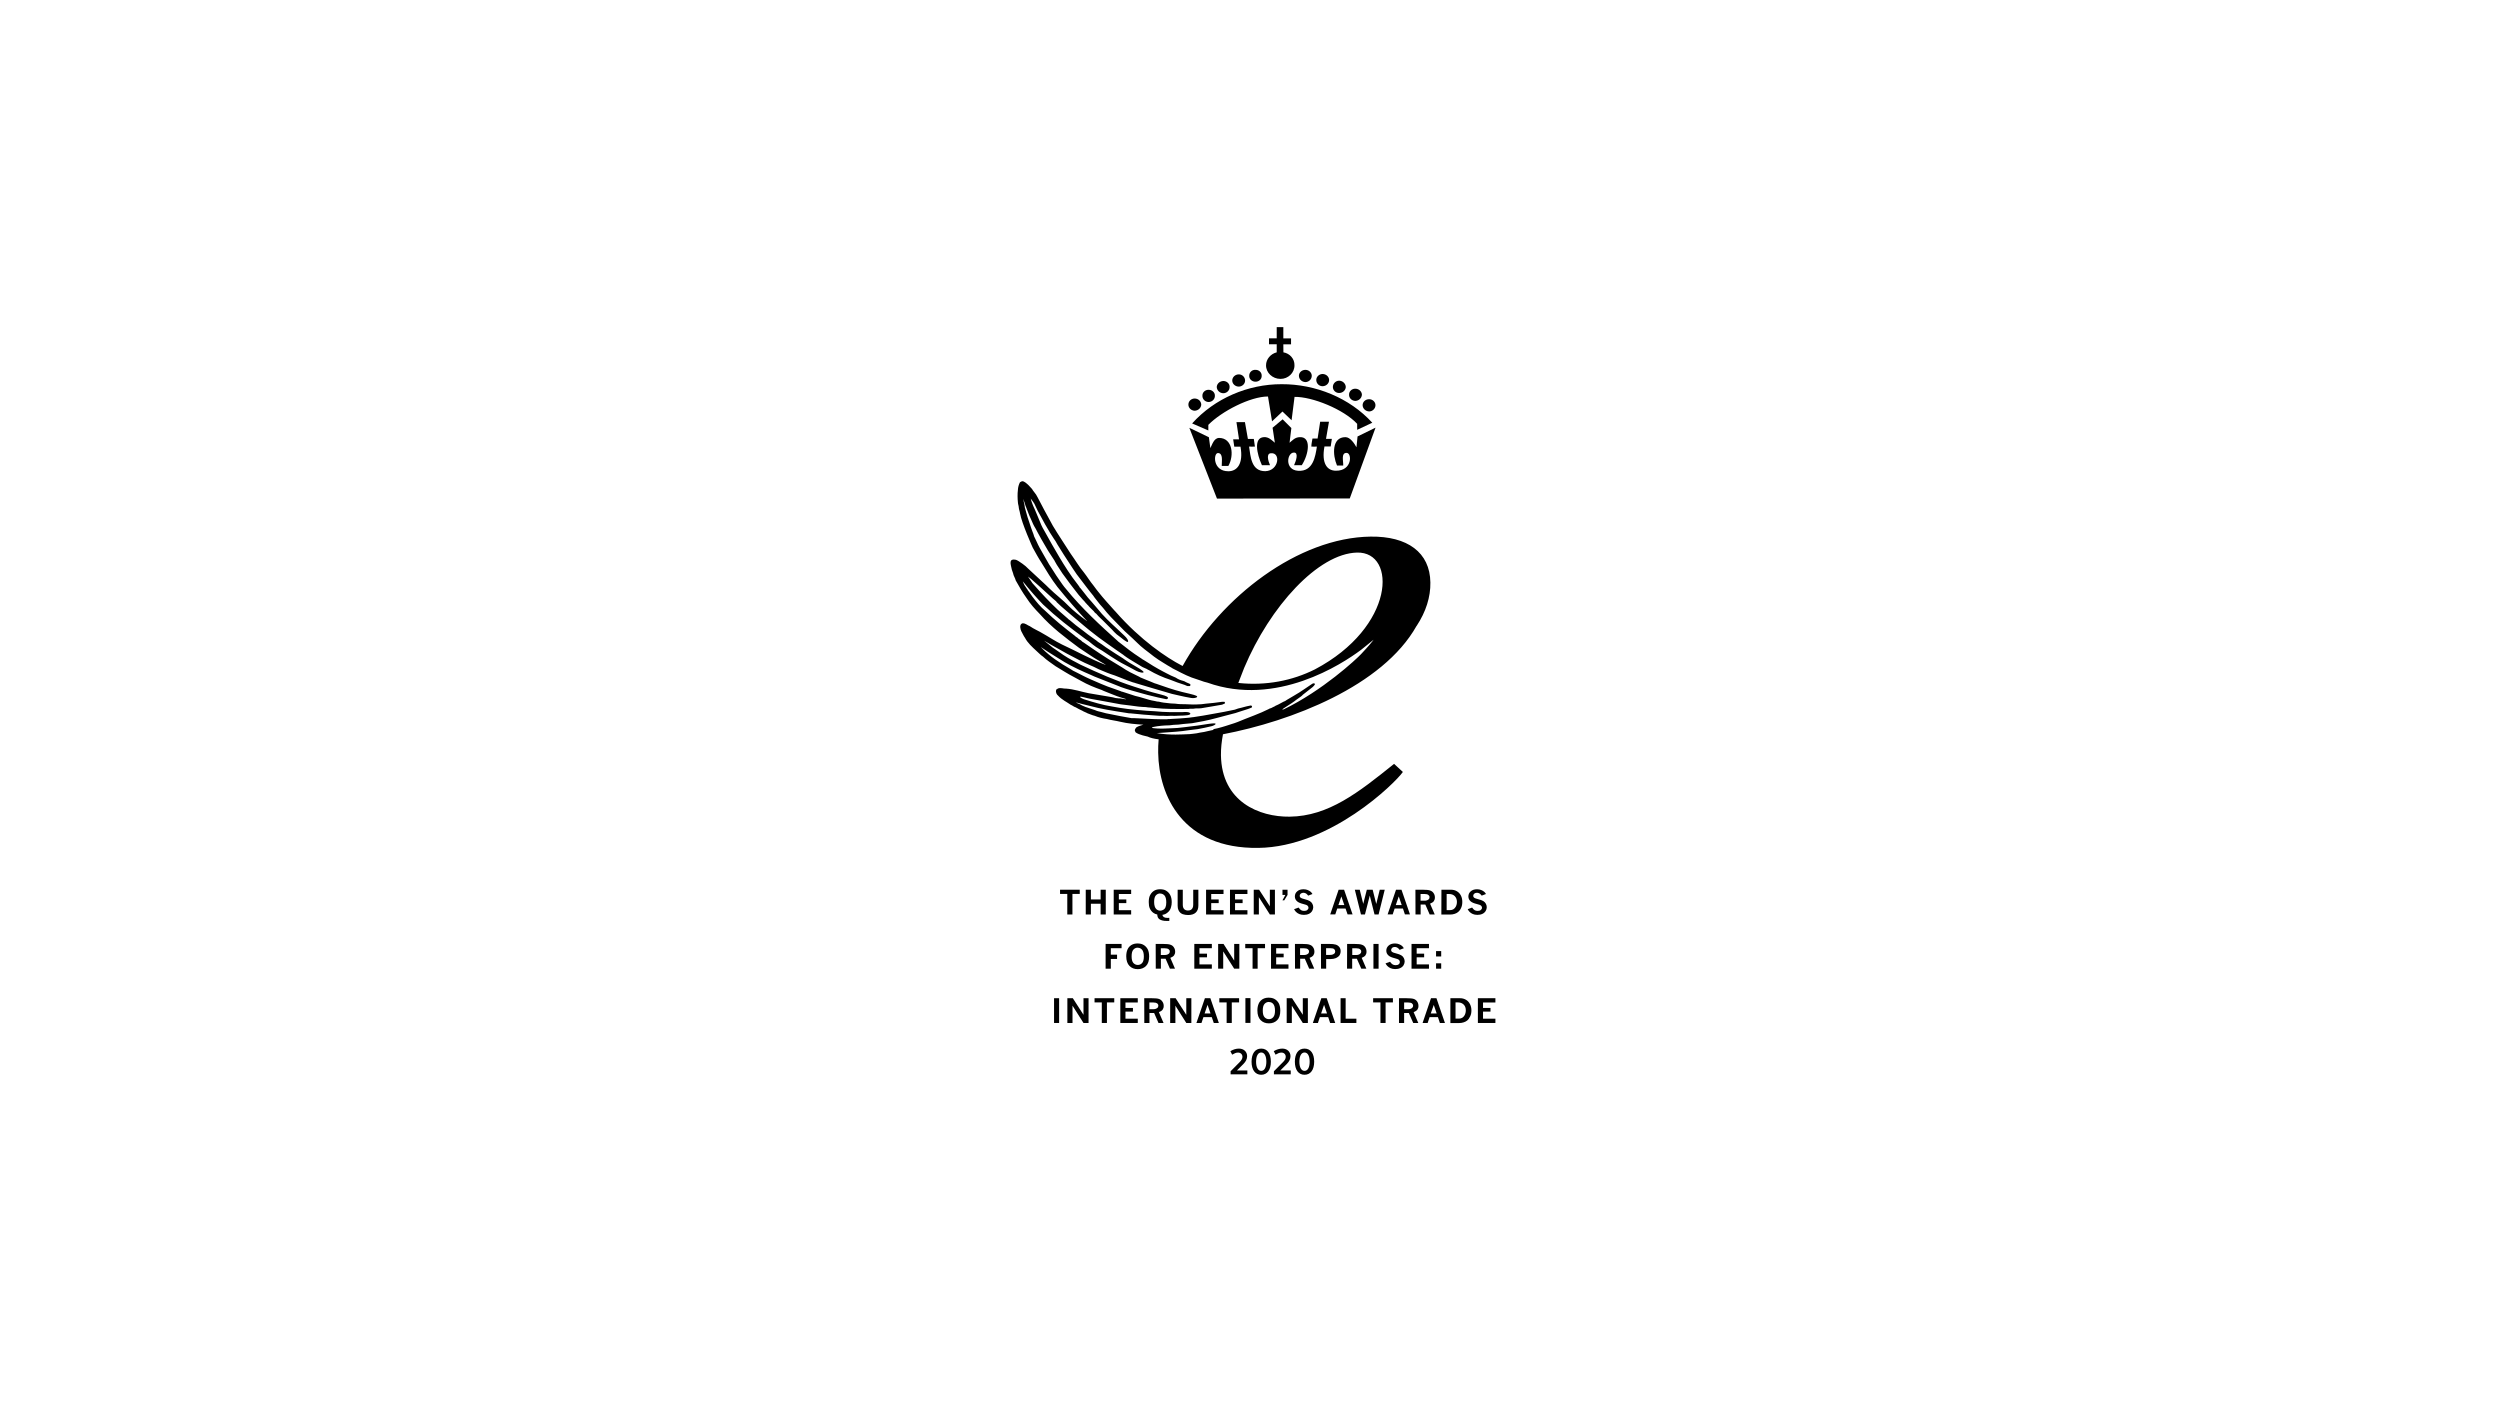 <svg width="321" height="180" viewBox="0 0 321 180" fill="none" xmlns="http://www.w3.org/2000/svg">
<path d="M153.39 51.17C153.86 51.17 154.22 51.51 154.24 51.94C154.23 52.37 153.86 52.72 153.39 52.74C152.95 52.72 152.58 52.37 152.59 51.94C152.59 51.51 152.96 51.17 153.39 51.17Z" fill="black"/>
<path d="M155.19 50.05C155.64 50.05 156.01 50.4 155.99 50.81C156.01 51.25 155.64 51.61 155.19 51.62C154.74 51.61 154.37 51.25 154.39 50.81C154.37 50.39 154.74 50.04 155.19 50.05Z" fill="black"/>
<path d="M157.08 48.92C157.53 48.92 157.9 49.27 157.88 49.69C157.89 50.13 157.52 50.49 157.08 50.49C156.62 50.49 156.25 50.13 156.23 49.69C156.25 49.27 156.62 48.93 157.08 48.92Z" fill="black"/>
<path d="M159.07 48.07C159.51 48.07 159.87 48.43 159.87 48.87C159.87 49.29 159.5 49.63 159.07 49.64C158.6 49.64 158.23 49.29 158.22 48.87C158.22 48.42 158.6 48.07 159.07 48.07Z" fill="black"/>
<path d="M161.2 47.49C161.65 47.47 162.02 47.82 162 48.25C162.02 48.68 161.65 49.02 161.2 49.01C160.75 49.01 160.38 48.67 160.4 48.25C160.39 47.82 160.75 47.46 161.2 47.49Z" fill="black"/>
<path d="M164.79 45.24C165.62 45.38 166.23 46.08 166.21 46.9C166.23 47.86 165.4 48.66 164.41 48.65C163.39 48.65 162.55 47.86 162.56 46.9C162.56 46.11 163.16 45.43 163.93 45.24V44.2H162.94V43.44H163.93V42H164.78V43.45H165.77V44.21H164.78" fill="black"/>
<path d="M175.81 51.26C176.24 51.26 176.61 51.61 176.61 52.02C176.61 52.46 176.24 52.82 175.81 52.83C175.33 52.81 174.97 52.46 174.96 52.02C174.96 51.6 175.33 51.25 175.81 51.26Z" fill="black"/>
<path d="M174.02 49.91C174.48 49.91 174.85 50.26 174.87 50.67C174.85 51.11 174.48 51.46 174.02 51.48C173.57 51.46 173.2 51.11 173.22 50.67C173.21 50.25 173.58 49.9 174.02 49.91Z" fill="black"/>
<path d="M171.94 48.88C172.41 48.89 172.78 49.25 172.8 49.69C172.78 50.11 172.41 50.46 171.94 50.46C171.5 50.46 171.14 50.11 171.14 49.69C171.14 49.25 171.5 48.89 171.94 48.88Z" fill="black"/>
<path d="M169.81 48.02C170.28 48.02 170.65 48.37 170.66 48.789C170.66 49.23 170.28 49.59 169.81 49.59C169.37 49.59 169.01 49.23 169.01 48.789C169.01 48.37 169.38 48.029 169.81 48.02Z" fill="black"/>
<path d="M167.63 47.49C168.06 47.49 168.43 47.84 168.43 48.25C168.43 48.7 168.06 49.05 167.63 49.06C167.15 49.05 166.79 48.7 166.78 48.25C166.78 47.83 167.16 47.48 167.63 47.49Z" fill="black"/>
<path d="M164.56 49.33C168.89 49.31 173.29 51.08 176.2 54.28L174.26 55.19V54.42C172.52 52.55 168.48 50.92 166.22 50.96L165.84 53.96L164.67 52.84L163.33 54.1L162.81 50.91C160.53 50.91 156.85 52.82 155.15 54.55V55.27L153.07 54.37C155.95 51.16 160.24 49.32 164.56 49.33Z" fill="black"/>
<path d="M173.31 64L176.62 54.91L174.31 56.04L174.17 57.43C173.92 56.97 173.37 56.12 172.75 56.13C170.99 56.13 171.09 58.41 171.67 59.77H172.47C172.49 59.13 172.18 58.16 172.89 58.15C173.62 58.13 173.65 60.47 171.53 60.44C170.4 60.44 169.66 59.51 170.06 57.33H170.86L171.01 56.35H170.26L170.64 54.15H169.51L169.18 56.31H168.52C168.46 56.68 168.38 57 168.38 57.34C168.64 57.36 168.82 57.35 169.09 57.34C168.89 58.62 168.61 60.57 166.68 60.45C164.89 60.34 165.25 58.07 166.16 58.11C166.74 58.11 166.44 59.12 166.16 59.73H167.15C168.07 58.29 168.39 56.07 166.91 56.13C166.27 56.13 165.93 56.57 165.58 56.85L165.81 54.96L164.69 53.84L163.4 54.92L163.69 56.85C163.33 56.55 162.89 56.07 162.27 56.13C160.95 56.21 161.36 58.25 162.03 59.73H163.07C162.8 59.12 162.59 58.23 163.17 58.2C164.47 58.04 164.25 60.45 162.46 60.5C160.64 60.51 160.58 58.6 160.38 57.34C160.63 57.35 160.85 57.36 161.13 57.34C161.09 57 161.05 56.73 160.99 56.36H160.23L159.85 54.2H158.76L159.09 56.41H158.34L158.48 57.35H159.28C159.68 59.59 158.82 60.51 157.72 60.51C155.68 60.51 155.79 58.15 156.39 58.17C157.07 58.19 156.87 59.2 156.87 59.83H157.72C158.5 58.46 158.25 56.24 156.54 56.23C155.88 56.23 155.65 57.07 155.41 57.54L155.22 56.14L152.71 54.93L156.26 64.02" fill="black"/>
<path d="M181.9 80.36C183.09 78.55 183.69 76.66 183.66 74.79C183.61 70.92 180.71 68.84 175.99 68.9C166.72 69.02 156.78 76.61 151.85 85.51C151.8 85.49 151.76 85.46 151.71 85.44C149.85 84.48 146.45 82.21 143.24 78.54C143.2 78.52 143.19 78.46 143.15 78.45C142.45 77.66 141.68 76.84 141.02 75.99C141.02 75.99 140.6 75.47 140.41 75.19C139.96 74.65 139.61 74.06 139.18 73.51C138.54 72.75 138.05 71.89 137.47 71.09C136.71 69.89 135.9 68.7 135.18 67.5C135.09 67.33 134.92 67.02 134.92 67.02C134.32 65.97 133.78 64.89 133.22 63.84C133.11 63.69 133.08 63.54 132.96 63.41C132.83 63.2 132.64 63.03 132.53 62.81C132.19 62.44 131.84 61.98 131.35 61.79C131.2 61.78 131.07 61.85 130.96 61.93C130.81 62.22 130.71 62.58 130.7 62.89C130.63 63.45 130.65 64 130.7 64.52C130.71 64.74 130.8 64.94 130.81 65.16C130.83 65.42 130.94 65.65 130.97 65.91C131.21 67.25 132.6 70.31 132.6 70.31C132.97 70.97 133.31 71.62 133.74 72.27C134.38 73.32 135 74.36 135.77 75.36C136.97 76.85 138.28 78.36 139.58 79.75C139.52 79.73 139.46 79.69 139.41 79.63C138.79 79.19 137.63 78.25 137.31 77.9C136.48 77.03 135.5 76.31 134.65 75.47C134.61 75.39 132.68 73.65 131.95 72.95C131.8 72.74 130.81 72 130.45 71.88C130.25 71.85 129.97 71.78 129.82 71.99C129.82 71.99 129.77 72.07 129.77 72.12C129.74 72.3 129.77 72.5 129.81 72.66C129.86 72.99 129.96 73.3 130.08 73.61C130.13 73.94 130.35 74.21 130.42 74.53C130.85 75.3 131.28 76.05 131.81 76.79C132.29 77.54 132.88 78.2 133.51 78.84C135.03 80.56 136.8 81.88 138.56 83.19C139.44 83.76 140.3 84.39 141.22 84.91C141.38 85.01 141.52 85.09 141.68 85.18C141.76 85.26 141.89 85.28 141.96 85.36H141.92C139.99 84.61 138.21 83.61 136.35 82.75C135.45 82.31 134.61 81.73 133.74 81.25C133.67 81.18 132.63 80.7 132.24 80.41C131.91 80.29 131.64 79.98 131.26 80.04C130.83 80.2 131.04 80.85 131.13 81.04C131.18 81.1 131.44 81.69 131.61 81.9C131.95 82.55 132.54 83.08 133.08 83.58C133.38 83.83 133.6 84.11 133.91 84.3C134.41 84.78 134.98 85.14 135.53 85.54C136.33 86.02 137.11 86.53 137.93 86.95C138.24 87.11 138.53 87.29 138.83 87.44C139.65 87.91 140.54 88.27 141.45 88.59C141.55 88.67 142.84 89.15 143.37 89.37C143.44 89.4 144.22 89.66 144.55 89.75L144.59 89.79C144.27 89.77 143.95 89.66 143.62 89.67C143.47 89.63 143.33 89.66 143.17 89.61C142.82 89.5 142.45 89.48 142.1 89.4C141.31 89.28 140.57 89.13 139.79 89.01C138.83 88.82 137.91 88.49 136.91 88.42C136.55 88.45 136.15 88.25 135.8 88.42C135.76 88.5 135.65 88.49 135.61 88.57C135.53 88.86 135.64 89.15 135.87 89.33C136.33 89.84 136.95 90.12 137.49 90.5C137.71 90.58 137.88 90.76 138.12 90.82C138.39 90.98 138.68 91.13 138.97 91.26C139.18 91.4 139.43 91.46 139.64 91.59C139.96 91.69 140.23 91.84 140.56 91.91C141.04 92.11 141.57 92.24 142.12 92.32C142.69 92.48 143.27 92.53 143.82 92.67C144.85 92.91 145.79 92.99 146.81 93.05C146.5 93.16 146.17 93.21 145.89 93.41C145.82 93.48 145.8 93.57 145.74 93.65C145.66 93.8 145.77 93.91 145.81 94.03C146.24 94.37 147.32 94.56 147.37 94.58C147.69 94.74 148.17 94.86 148.77 94.93C148.72 95.5 148.7 96.07 148.71 96.64C148.79 102.18 151.86 109.01 161.57 108.87C170.83 108.75 179.14 100.54 180.13 99.12L179 98.08C174.43 101.75 170.59 104.8 165.59 104.86C161.7 104.91 156.86 102.96 156.77 96.97C156.76 96.08 156.86 95.18 157.03 94.28C165.73 92.62 177.53 88.13 181.89 80.36M159.75 85.76C163.06 77.88 169.25 71.07 174.25 70.95C179.38 70.83 179.14 80.51 168.83 85.95C165.94 87.4 162.56 88.07 159 87.69L159.75 85.76ZM155.84 93.71C155.84 93.71 155.16 93.86 155.15 93.86C154.81 93.96 154.45 94.01 154.07 94.07C153.8 94.14 153.51 94.18 153.23 94.21L152.77 94.26L151.83 94.3L150.95 94.32C150.21 94.32 149.36 94.28 148.53 94.13C148.95 94.1 149.53 94.06 149.53 94.06C150.51 93.99 151.57 93.93 152.56 93.77L153.79 93.62C154.46 93.51 154.86 93.4 155.54 93.25C155.74 93.21 156.12 93.04 156.08 92.93C156.04 92.82 155.26 92.93 155.15 92.95C154.95 92.98 153.71 93.17 153.71 93.17C152.6 93.32 151.58 93.43 151.19 93.47C150.81 93.51 150.3 93.5 149.68 93.54C149.18 93.58 147.91 93.54 147.9 93.43C147.9 93.31 149.14 93.17 149.61 93.15C149.98 93.15 150.34 93.13 150.68 93.07C151.11 93.07 151.53 93.02 151.94 92.96L153.07 92.86C153.95 92.71 155.1 92.5 156.22 92.19L157.58 91.83L158.65 91.55L159.04 91.42L160.23 91.04L160.42 90.97L160.69 90.86H160.71L160.74 90.82V90.8C160.78 90.75 160.77 90.69 160.72 90.63L160.62 90.58C160.62 90.58 160.18 90.67 160.17 90.67C160.17 90.67 159.93 90.73 159.92 90.73L159.4 90.87C159.12 90.93 158.83 91 158.55 91.12C157.65 91.31 156.73 91.5 155.8 91.65C154.94 91.82 154.04 91.96 153.17 92.09H153.13L152.68 92.15L152.47 92.17C151.83 92.23 151.14 92.28 150.43 92.31C150.43 92.31 150.11 92.33 150.12 92.33C149.98 92.33 149.91 92.33 149.87 92.35H149.4C149.4 92.35 148.96 92.35 148.95 92.35L148.12 92.33L146.7 92.26C145.64 92.21 145.36 92.19 145.29 92.21C145.29 92.21 144.08 91.99 143.84 91.95L142.39 91.66C142.14 91.6 142.03 91.58 141.98 91.58H141.99L141.39 91.42C141.12 91.36 140.85 91.3 140.6 91.18L140.17 91.04C139.62 90.87 139.1 90.7 138.59 90.4C138.43 90.35 138.28 90.27 138.13 90.18C138.46 90.26 139.01 90.4 139.01 90.41C139.583 90.55 139.867 90.62 139.86 90.62C141.36 91.03 142.86 91.26 144.46 91.51L144.96 91.59C145.01 91.59 145.07 91.6 145.1 91.59C146.3 91.73 147.41 91.8 148.59 91.89L148.9 91.91H149.38C149.7 91.93 149.98 91.94 150.27 91.91C150.66 91.93 151.07 91.91 151.46 91.89C151.46 91.89 152.12 91.89 152.53 91.82C152.8 91.77 152.89 91.67 152.82 91.58C152.67 91.34 151.8 91.44 151.8 91.44H150.27C149.59 91.44 148.92 91.38 148.23 91.32L147.2 91.26C145.24 91.1 144.31 91 142.7 90.7C141.61 90.53 140.36 90.16 139.17 89.78C139.17 89.78 138.62 89.57 138.69 89.47C138.75 89.38 139.56 89.66 140.03 89.73C140.13 89.74 140.87 89.88 141.64 90.02C143.91 90.44 143.92 90.44 143.92 90.44L145.15 90.59C145.81 90.69 146.5 90.78 147.13 90.79C147.31 90.83 147.5 90.84 147.7 90.85L148.2 90.9C149.61 91.05 151.01 91.04 152.32 91.03H152.59L152.8 91H153.21C153.42 90.98 153.51 90.97 153.55 90.96H153.91L154.22 90.94L155.47 90.73C156.89 90.49 156.9 90.49 156.92 90.48L157.26 90.33L157.29 90.27L157.26 90.15L157.21 90.11H156.92C156.2 90.22 155.46 90.3 154.84 90.35C154.46 90.42 154.05 90.44 153.66 90.45H153.29L153.21 90.46L152.19 90.42C151.76 90.42 151.36 90.42 150.91 90.35C150.49 90.35 150.11 90.3 149.71 90.25C149.56 90.24 149.48 90.22 149.43 90.22L149.13 90.17L148.77 90.09H148.75H148.72C148.62 90.09 148.52 90.07 148.41 90.04C148.41 90.04 148.22 90 148.23 90C147.76 89.93 147.32 89.79 146.89 89.66C146.52 89.55 146.13 89.43 145.75 89.35C144.36 88.9 144.03 88.78 143.93 88.78L143.96 88.77L143.1 88.46C142.52 88.26 141.93 88.06 141.38 87.81L140.11 87.26L139.56 87.01L139.17 86.82C139.17 86.82 138.28 86.36 138.27 86.36L138.05 86.25C137.86 86.16 137.69 86.08 137.52 85.95C136.03 85.09 134.83 84.3 133.79 83.24C133.79 83.24 133.7 83.15 133.64 83.08C134.26 83.51 134.88 83.9 135.42 84.23L136.68 85.01C137.77 85.65 138.95 86.18 140.11 86.68L140.53 86.87L142.2 87.53L143.74 88.14C143.74 88.14 143.89 88.2 143.88 88.2L143.96 88.23C144.81 88.54 145.69 88.77 146.55 89.01L147.39 89.24L148.71 89.56L149.76 89.78C149.76 89.78 150.03 89.74 149.96 89.56C149.88 89.37 149.11 89.19 149.11 89.19C147.43 88.78 146.37 88.4 145.6 88.16C143.28 87.41 141.01 86.42 138.73 85.34L138.11 85.01L137.71 84.8C136.92 84.39 136.18 83.86 135.46 83.35C135.22 83.18 135.15 83.14 135.12 83.12H135.13L134.32 82.47C134.32 82.47 134.19 82.36 134.06 82.26C134.33 82.42 135.07 82.85 135.07 82.85C136.5 83.67 137.6 84.27 138.66 84.8C139.05 85.01 139.48 85.2 139.89 85.38C140.27 85.54 140.65 85.71 141.03 85.91L141.19 85.98C141.82 86.25 142.46 86.52 143.14 86.73C144.22 87.16 145.57 87.69 145.79 87.7H145.76L147.73 88.29C149.55 88.823 150.46 89.09 150.46 89.09L151.42 89.31C151.92 89.44 152.43 89.52 152.95 89.62C153.22 89.67 153.72 89.62 153.72 89.44C153.72 89.3 152.87 89.11 152.71 89.07C151.48 88.8 150.4 88.48 149.14 88.03C149.14 88.03 148.72 87.89 148.73 87.89C148.58 87.84 148.42 87.77 148.27 87.74L147.57 87.45L147.29 87.34L146.42 86.98C146.37 86.95 146.29 86.9 146.29 86.9L146.19 86.85C145.47 86.51 144.73 86.15 144.07 85.69C142.88 84.99 141.67 84.23 140.47 83.41L139.77 82.93C139.23 82.55 139.03 82.42 138.95 82.38H138.96C138.86 82.26 138.75 82.19 138.64 82.12C138.54 82.06 138.45 82 138.37 81.91L138.34 81.88C138.24 81.83 138.15 81.76 138.05 81.68L137.99 81.62C136.74 80.66 135.42 79.61 134.24 78.46C133.6 77.94 133.06 77.26 132.56 76.61C132.14 76.01 132.01 75.83 131.95 75.77C131.96 75.77 131.98 75.77 131.98 75.77C131.98 75.77 131.88 75.63 131.88 75.64C131.65 75.28 131.57 75.16 131.52 75.1H131.53L131.45 74.95C131.45 74.95 131.35 74.72 131.32 74.64C132.29 75.84 133.13 76.8 133.93 77.62C135.7 79.29 137.32 80.54 139.39 82.06L139.81 82.35C139.81 82.35 140.35 82.8 140.35 82.79C140.92 83.25 141.31 83.38 141.93 83.82C142.31 84.09 142.81 84.39 143.21 84.65C143.74 85 144.31 85.3 144.86 85.58L145.88 86.13C146.23 86.33 146.91 86.47 146.83 86.27C146.76 86.11 145.97 85.63 145.58 85.42C144.66 84.91 144.35 84.62 144.27 84.6C144.28 84.6 144.3 84.6 144.3 84.6C143.61 84.17 142.8 83.66 141.99 83.11L141.91 83.05C141.61 82.83 141.29 82.6 140.99 82.42C140.99 82.42 140.74 82.23 140.74 82.22L140.64 82.15C140.64 82.15 140.21 81.85 140.21 81.84C139.84 81.58 139.46 81.3 139.09 81L138.48 80.54C138.28 80.38 138.19 80.31 138.14 80.28C137.43 79.68 137.22 79.51 137.14 79.47H137.16L136.08 78.53L135.81 78.29C134.81 77.34 133.8 76.29 132.55 74.86L132.5 74.78C132.5 74.78 132.19 74.32 131.99 74.03C132.16 74.17 132.36 74.31 132.36 74.31L133.4 75.23C135.22 76.89 135.58 77.21 135.67 77.26H135.62C136.03 77.67 136.48 78.06 136.92 78.43L137.55 78.97L139.33 80.47L139.89 80.93C140.7 81.58 141.5 82.18 142.28 82.72L143.39 83.5C144.12 84.01 144.25 84.1 144.29 84.12H144.27C144.77 84.5 145.32 84.82 145.85 85.14L146.63 85.61C146.63 85.61 146.74 85.66 146.74 85.67C147.1 85.84 147.23 85.9 147.3 85.92C147.29 85.92 147.28 85.92 147.28 85.92C147.41 86 147.47 86.03 147.5 86.03H147.49C148.42 86.57 149.33 86.98 150.26 87.28C150.85 87.52 151.48 87.75 152.16 87.96L152.24 88C152.35 88.05 152.48 88.12 152.64 88.09H152.78L152.86 87.97V87.95C152.86 87.95 152.84 87.89 152.83 87.86C152.76 87.78 152.55 87.71 152.52 87.7C152.43 87.67 152.35 87.63 152.26 87.58C152.16 87.52 152.04 87.44 151.9 87.42C151.55 87.33 151.26 87.21 150.97 87.01C150.54 86.85 150.12 86.63 149.72 86.42L149.53 86.32L149.41 86.26C148.96 86.01 148.8 85.92 148.73 85.89C148.73 85.89 148.05 85.5 148.06 85.5L147.49 85.14C146.88 84.76 146.71 84.65 146.65 84.63C146.66 84.63 146.67 84.63 146.67 84.63L146.4 84.45C145.92 84.13 145.43 83.81 144.98 83.46L144.25 82.89C143.7 82.46 143.59 82.38 143.55 82.35H143.56C141.27 80.3 138.88 78.09 136.89 75.64C136.55 75.26 136.25 74.81 135.95 74.37L135.62 73.89L135.18 73.2C134.87 72.74 134.56 72.26 134.3 71.76L133.94 71.13C133.64 70.62 133.34 70.09 133.1 69.54L132.94 69.2C132.85 69.01 132.8 68.92 132.78 68.87C132.73 68.66 132.65 68.45 132.57 68.26L132.39 67.76C132.04 66.78 131.79 65.95 131.59 65.17C131.59 65 131.52 64.72 131.47 64.5L131.42 64.25C131.42 64.25 131.4 64.09 131.4 64.08V64.06C131.43 64.2 131.47 64.34 131.53 64.47C131.53 64.47 131.67 64.91 131.67 64.92L132.15 66.16L132.42 66.76C132.57 67.12 132.73 67.49 132.95 67.83L133.23 68.36L133.71 69.23L134.05 69.82C134.05 69.82 134.52 70.64 134.53 70.64L134.66 70.85C135.25 71.76 135.38 71.97 135.43 72.03L135.41 72.02C135.59 72.37 135.8 72.69 136.01 73L136.41 73.62C137.06 74.53 137.7 75.37 138.48 76.36L138.6 76.5L138.76 76.68C138.76 76.68 139 76.95 139 76.96C139 76.96 139.32 77.3 139.31 77.29C139.36 77.38 139.43 77.45 139.5 77.51C139.5 77.51 139.64 77.67 139.65 77.68L139.68 77.7L139.73 77.75C139.73 77.75 139.8 77.83 139.8 77.84L139.98 78.03C140.25 78.3 140.37 78.42 140.43 78.47C140.5 78.6 140.61 78.69 140.72 78.78C140.72 78.78 140.73 78.78 140.74 78.78C140.92 79.02 141.14 79.21 141.34 79.41L141.6 79.66L142.37 80.43C143.07 81.08 143.02 81.23 143.87 81.82C143.87 81.82 144.72 82.55 144.83 82.41C144.93 82.29 144.72 81.93 144.33 81.58L143.45 80.75C142.56 79.93 141.65 79.09 140.89 78.12L140.18 77.29C139.82 76.92 139.52 76.53 139.23 76.15C138.79 75.58 138.64 75.41 138.58 75.36H138.61C138.61 75.36 138.37 75.04 138.37 75.03C137.47 73.9 136.68 72.64 136.03 71.55C135.38 70.46 134.78 69.4 134.08 68.13C133.94 67.92 133.83 67.67 133.71 67.43L133.68 67.36C133.64 67.27 132.76 65.11 132.69 65.02L132.61 64.83C132.48 64.52 132.4 64.25 132.34 64.01C132.53 64.26 132.7 64.48 132.81 64.67L133.06 65.2C133.06 65.2 133.25 65.62 133.26 65.62L133.7 66.42C134.02 67.01 134.34 67.62 134.7 68.19L134.82 68.4C134.84 68.44 134.86 68.47 134.88 68.49L135.29 69.13C135.46 69.37 135.63 69.62 135.76 69.89L136.59 71.22L137.73 72.97L138.25 73.74L139.54 75.43L139.99 76.01L140.2 76.27C140.32 76.42 140.43 76.54 140.53 76.71L140.85 77.12C141.1 77.44 141.35 77.76 141.62 78.04C142.26 78.87 143.02 79.64 143.77 80.39C143.77 80.39 144.43 81.05 144.43 81.06C144.94 81.51 146.01 82.51 146.06 82.58C146.32 82.85 146.61 83.08 146.89 83.31L146.95 83.36L147.64 83.89C147.99 84.17 148.36 84.46 148.75 84.71L149.37 85.1L149.89 85.42C150.3 85.67 150.44 85.74 150.49 85.77H150.47L150.6 85.84C150.6 85.84 150.71 85.89 150.71 85.9L151.03 86.06C151.87 86.5 152.74 86.95 153.71 87.23L154.15 87.38C154.44 87.49 154.74 87.59 155.03 87.65C163.89 90.81 172.34 85.25 174.72 83.47C174.72 83.47 174.75 83.46 174.75 83.45L175.48 82.86C175.76 82.63 176.12 82.33 176.37 82.14C176.18 82.41 175.76 82.93 174.77 83.98C174.13 84.67 169.8 88.68 164.83 91.08C164.77 91.08 164.69 91.1 164.62 91.11C164.65 91.09 164.68 91.06 164.73 91.02L164.84 90.94C164.84 90.94 165.23 90.69 165.24 90.68C165.65 90.42 166.08 90.15 166.46 89.84L166.62 89.73C166.97 89.49 167.21 89.32 167.28 89.21L168.53 88.23C168.53 88.23 168.85 87.95 168.83 87.84V87.79L168.76 87.76C168.65 87.71 168.55 87.76 168.49 87.8C168.46 87.81 166.6 89.1 166.45 89.14L166.17 89.31C165.25 89.85 165 90 164.94 90.06C164.94 90.05 164.94 90.03 164.94 90.03L164.69 90.16C164.69 90.16 164.41 90.3 164.41 90.31L164.19 90.43C164.09 90.48 163.99 90.54 163.9 90.57H163.88L163.85 90.58C163.72 90.68 163.58 90.74 163.42 90.81H163.41L163.34 90.86C163.34 90.86 163.22 90.91 163.18 90.93C163.08 90.95 163 90.98 162.92 91.03C162.91 91.04 162.9 91.05 162.89 91.05C162.34 91.32 161.74 91.59 161.06 91.85L159.78 92.35C159.23 92.58 158.66 92.82 158.07 92.99L157.39 93.21C157.39 93.21 156.87 93.37 156.86 93.37C156.5 93.48 156.12 93.56 155.76 93.63" fill="black"/>
<path d="M136.11 114.24V114.78H137.04V117.42H137.7V114.78H138.64V114.24H136.11Z" fill="black"/>
<path d="M141.32 114.24V115.49H140.07V114.24H139.41V117.42H140.07V116.04H141.32V117.42H141.98V114.24H141.32Z" fill="black"/>
<path d="M143 114.24V117.42H145.24V116.87H143.66V115.96H144.62V115.49H143.66V114.79H145.24V114.24H143Z" fill="black"/>
<path d="M149.24 117.45C149.27 117.59 149.34 117.69 149.44 117.76C149.54 117.82 149.7 117.86 149.93 117.86C150 117.86 150.06 117.86 150.14 117.85V118.25H149.83C149.58 118.25 149.37 118.23 149.21 118.18C149.05 118.13 148.92 118.07 148.84 118.01C148.76 117.94 148.7 117.86 148.66 117.77C148.62 117.68 148.6 117.56 148.59 117.42C148.39 117.38 148.22 117.31 148.08 117.2C147.88 117.05 147.74 116.87 147.64 116.65C147.54 116.44 147.5 116.16 147.5 115.82C147.5 115.44 147.56 115.12 147.7 114.89C147.83 114.65 148.01 114.47 148.24 114.34C148.43 114.24 148.66 114.18 148.95 114.18C149.24 114.18 149.5 114.23 149.69 114.34C149.93 114.48 150.12 114.66 150.25 114.91C150.38 115.15 150.45 115.46 150.45 115.84C150.45 116.07 150.42 116.28 150.36 116.48C150.32 116.63 150.27 116.75 150.2 116.86C150.13 116.97 150.04 117.07 149.93 117.16C149.82 117.25 149.72 117.32 149.61 117.37C149.5 117.41 149.39 117.45 149.23 117.47M148.96 114.72C148.74 114.72 148.56 114.81 148.41 114.97C148.26 115.14 148.19 115.42 148.19 115.81C148.19 116.25 148.29 116.56 148.47 116.73C148.62 116.86 148.78 116.93 148.98 116.93C149.11 116.93 149.24 116.89 149.36 116.82C149.49 116.75 149.59 116.64 149.65 116.49C149.72 116.33 149.75 116.13 149.75 115.86C149.75 115.45 149.67 115.16 149.53 114.99C149.38 114.82 149.19 114.73 148.96 114.73" fill="black"/>
<path d="M151.21 114.24H151.87V116.18C151.87 116.42 151.93 116.61 152.05 116.73C152.17 116.85 152.33 116.91 152.53 116.91C152.66 116.91 152.78 116.89 152.88 116.84C152.98 116.79 153.06 116.71 153.12 116.6C153.18 116.49 153.21 116.35 153.21 116.18V114.24H153.87V116.27C153.87 116.66 153.76 116.96 153.54 117.17C153.32 117.38 152.99 117.49 152.56 117.49C152.31 117.49 152.08 117.45 151.86 117.38C151.75 117.33 151.65 117.28 151.58 117.22C151.47 117.13 151.39 117.01 151.32 116.87C151.25 116.73 151.21 116.54 151.21 116.3" fill="black"/>
<path d="M154.86 114.24V117.42H157.1V116.87H155.52V115.96H156.48V115.49H155.52V114.79H157.1V114.24H154.86Z" fill="black"/>
<path d="M157.93 114.24V117.42H160.17V116.87H158.58V115.96H159.55V115.49H158.58V114.79H160.17V114.24H157.93Z" fill="black"/>
<path d="M163.05 114.24V116.37L161.67 114.24H160.98V117.42H161.64V115.2L163.05 117.42H163.7V114.24H163.05Z" fill="black"/>
<path d="M164.67 114.24V114.91H165.04L164.67 115.6H164.9L165.32 114.91V114.24H164.67Z" fill="black"/>
<path d="M166.74 116.53C166.85 116.69 166.96 116.81 167.07 116.87C167.18 116.93 167.3 116.96 167.45 116.96C167.63 116.96 167.77 116.92 167.86 116.84C167.96 116.76 168.01 116.66 168.01 116.55C168.01 116.45 167.97 116.37 167.89 116.29C167.82 116.22 167.64 116.14 167.36 116.08C166.99 115.99 166.72 115.88 166.56 115.74C166.36 115.57 166.26 115.36 166.26 115.11C166.26 114.84 166.36 114.62 166.56 114.45C166.76 114.27 167.03 114.18 167.38 114.18C167.58 114.18 167.76 114.22 167.91 114.28C168.07 114.34 168.2 114.43 168.31 114.52C168.38 114.58 168.45 114.68 168.52 114.79L167.97 115C167.88 114.87 167.78 114.78 167.69 114.72C167.59 114.67 167.48 114.63 167.37 114.63C167.22 114.63 167.1 114.67 167.01 114.75C166.92 114.83 166.88 114.92 166.88 115.03C166.88 115.12 166.92 115.19 166.99 115.26C167.06 115.32 167.24 115.39 167.53 115.46C167.81 115.53 168.03 115.61 168.18 115.7C168.33 115.79 168.44 115.91 168.51 116.05C168.58 116.19 168.62 116.34 168.62 116.49C168.62 116.65 168.57 116.81 168.48 116.97C168.38 117.13 168.24 117.26 168.06 117.34C167.87 117.43 167.66 117.47 167.42 117.47C167.18 117.47 166.99 117.43 166.82 117.36C166.65 117.29 166.51 117.19 166.39 117.07C166.31 116.99 166.24 116.88 166.16 116.74" fill="black"/>
<path d="M172.23 115.1L172.61 116.21H171.85L172.23 115.1ZM171.88 114.24L170.8 117.41H171.45L171.7 116.66H172.77L173.03 117.41H173.67L172.58 114.24H171.88Z" fill="black"/>
<path d="M177.16 114.24L176.71 116.07L176.25 114.24H175.5L175.04 116.06L174.59 114.24H173.96L174.75 117.42H175.26L175.88 114.99L176.49 117.42H177.01L177.8 114.24H177.16Z" fill="black"/>
<path d="M179.6 115.1L179.98 116.21H179.22L179.6 115.1ZM179.25 114.24L178.17 117.41H178.82L179.07 116.66H180.14L180.39 117.41H181.04L179.95 114.24H179.25Z" fill="black"/>
<path d="M181.74 114.24H182.65C183.13 114.24 183.47 114.27 183.65 114.35C183.84 114.42 183.98 114.53 184.08 114.69C184.19 114.85 184.24 115.03 184.24 115.24C184.24 115.43 184.19 115.58 184.1 115.71C184.01 115.84 183.84 115.94 183.62 116.03L184.22 117.42H183.57L183.01 116.14H182.41V117.42H181.75M182.4 114.79V115.65H182.93C183.12 115.65 183.28 115.6 183.42 115.49C183.51 115.42 183.55 115.33 183.55 115.2C183.55 115.07 183.5 114.99 183.4 114.91C183.3 114.83 183.14 114.79 182.93 114.79H182.4Z" fill="black"/>
<path d="M185.08 114.24H186.3C186.59 114.24 186.84 114.3 187.07 114.44C187.29 114.57 187.47 114.76 187.59 115.01C187.71 115.25 187.76 115.52 187.76 115.81C187.76 116.1 187.71 116.35 187.61 116.57C187.51 116.8 187.37 116.98 187.21 117.11C187.1 117.21 186.95 117.28 186.77 117.34C186.59 117.4 186.39 117.43 186.18 117.43H185.07M185.75 114.77V116.86H186.2C186.36 116.86 186.51 116.82 186.63 116.74C186.75 116.66 186.85 116.55 186.92 116.42C187.02 116.23 187.07 116.02 187.07 115.8C187.07 115.49 186.97 115.25 186.79 115.06C186.6 114.88 186.36 114.79 186.07 114.79H185.75V114.77Z" fill="black"/>
<path d="M189.02 116.53C189.13 116.69 189.24 116.81 189.35 116.87C189.46 116.93 189.58 116.96 189.73 116.96C189.91 116.96 190.05 116.92 190.14 116.84C190.24 116.76 190.29 116.66 190.29 116.55C190.29 116.45 190.25 116.37 190.17 116.29C190.1 116.22 189.92 116.14 189.64 116.08C189.27 115.99 189 115.88 188.84 115.74C188.64 115.57 188.54 115.36 188.54 115.11C188.54 114.84 188.64 114.62 188.84 114.45C189.04 114.27 189.31 114.18 189.66 114.18C189.86 114.18 190.04 114.22 190.19 114.28C190.35 114.34 190.48 114.43 190.59 114.52C190.66 114.58 190.73 114.68 190.8 114.79L190.25 115C190.16 114.87 190.06 114.78 189.97 114.72C189.87 114.67 189.76 114.63 189.65 114.63C189.5 114.63 189.38 114.67 189.29 114.75C189.2 114.83 189.16 114.92 189.16 115.03C189.16 115.12 189.2 115.19 189.27 115.26C189.34 115.32 189.52 115.39 189.81 115.46C190.09 115.53 190.31 115.61 190.46 115.7C190.61 115.79 190.72 115.91 190.79 116.05C190.86 116.19 190.9 116.34 190.9 116.49C190.9 116.65 190.85 116.81 190.76 116.97C190.66 117.13 190.52 117.26 190.34 117.34C190.15 117.43 189.94 117.47 189.7 117.47C189.46 117.47 189.27 117.43 189.11 117.36C188.94 117.29 188.79 117.19 188.68 117.07C188.6 116.99 188.53 116.88 188.45 116.74" fill="black"/>
<path d="M141.96 121.2V124.38H142.63V123.13H143.43V122.58H142.63V121.75H144.01V121.2H141.96Z" fill="black"/>
<path d="M146.01 121.14C146.33 121.14 146.58 121.19 146.77 121.29C147.02 121.42 147.21 121.61 147.35 121.85C147.48 122.09 147.55 122.42 147.55 122.81C147.55 123.35 147.42 123.76 147.15 124.03C146.88 124.3 146.53 124.44 146.09 124.44C145.65 124.44 145.29 124.3 145.02 124.02C144.75 123.74 144.61 123.33 144.61 122.79C144.61 122.47 144.66 122.17 144.77 121.92C144.83 121.77 144.92 121.64 145.04 121.52C145.16 121.4 145.31 121.3 145.47 121.24C145.63 121.18 145.81 121.14 146.01 121.14ZM146.08 121.68C145.86 121.68 145.67 121.77 145.52 121.94C145.37 122.11 145.3 122.39 145.3 122.8C145.3 123.21 145.38 123.47 145.52 123.64C145.68 123.81 145.86 123.9 146.1 123.9C146.32 123.9 146.51 123.81 146.65 123.65C146.8 123.48 146.87 123.2 146.87 122.81C146.87 122.38 146.78 122.07 146.6 121.9C146.46 121.76 146.29 121.69 146.08 121.69" fill="black"/>
<path d="M148.39 121.2H149.3C149.78 121.2 150.12 121.23 150.3 121.31C150.49 121.37 150.63 121.49 150.73 121.65C150.84 121.81 150.89 121.99 150.89 122.2C150.89 122.39 150.84 122.54 150.75 122.67C150.66 122.79 150.5 122.9 150.27 122.99L150.87 124.38H150.22L149.66 123.1H149.06V124.38H148.4M149.05 121.76V122.62H149.58C149.77 122.62 149.93 122.57 150.07 122.46C150.16 122.39 150.2 122.3 150.2 122.17C150.2 122.04 150.15 121.96 150.05 121.88C149.94 121.8 149.79 121.76 149.57 121.76H149.04H149.05Z" fill="black"/>
<path d="M153.35 121.2V124.38H155.6V123.83H154.01V122.92H154.98V122.45H154.01V121.75H155.6V121.2H153.35Z" fill="black"/>
<path d="M158.47 121.2V123.34L157.1 121.2H156.41V124.38H157.06V122.16L158.47 124.38H159.13V121.2H158.47Z" fill="black"/>
<path d="M159.89 121.2V121.75H160.83V124.38H161.48V121.75H162.43V121.2H159.89Z" fill="black"/>
<path d="M163.2 121.2V124.38H165.44V123.83H163.86V122.92H164.82V122.45H163.86V121.75H165.44V121.2H163.2Z" fill="black"/>
<path d="M166.27 121.2H167.18C167.66 121.2 168 121.23 168.18 121.31C168.37 121.37 168.51 121.49 168.61 121.65C168.72 121.81 168.77 121.99 168.77 122.2C168.77 122.39 168.72 122.54 168.63 122.67C168.54 122.79 168.38 122.9 168.15 122.99L168.75 124.38H168.1L167.54 123.1H166.94V124.38H166.28M166.93 121.76V122.62H167.46C167.65 122.62 167.81 122.57 167.95 122.46C168.04 122.39 168.08 122.3 168.08 122.17C168.08 122.04 168.03 121.96 167.93 121.88C167.83 121.8 167.67 121.76 167.45 121.76H166.92H166.93Z" fill="black"/>
<path d="M169.61 121.2H170.67C171.05 121.2 171.33 121.23 171.52 121.29C171.7 121.35 171.85 121.45 171.97 121.6C172.08 121.74 172.14 121.92 172.14 122.13C172.14 122.29 172.11 122.44 172.04 122.58C171.99 122.68 171.91 122.78 171.81 122.85C171.7 122.93 171.6 122.99 171.5 123.03C171.32 123.1 171.11 123.14 170.87 123.14H170.28V124.38H169.62M170.27 121.75V122.61H170.8C171.01 122.61 171.17 122.56 171.31 122.45C171.4 122.38 171.44 122.28 171.44 122.15C171.44 122.04 171.39 121.94 171.3 121.86C171.2 121.78 171.04 121.75 170.82 121.75H170.26H170.27Z" fill="black"/>
<path d="M172.97 121.2H173.87C174.35 121.2 174.69 121.23 174.88 121.31C175.07 121.37 175.21 121.49 175.31 121.65C175.41 121.81 175.46 121.99 175.46 122.2C175.46 122.39 175.41 122.54 175.32 122.67C175.23 122.79 175.06 122.9 174.84 122.99L175.44 124.38H174.79L174.22 123.1H173.62V124.38H172.96M173.63 121.76V122.62H174.16C174.36 122.62 174.52 122.57 174.65 122.46C174.73 122.39 174.78 122.3 174.78 122.17C174.78 122.04 174.73 121.96 174.63 121.88C174.53 121.8 174.37 121.76 174.15 121.76H173.62H173.63Z" fill="black"/>
<path d="M177.01 121.2H176.35V124.38H177.01V121.2Z" fill="black"/>
<path d="M178.48 123.49C178.59 123.65 178.7 123.76 178.81 123.83C178.92 123.89 179.04 123.93 179.19 123.93C179.37 123.93 179.51 123.89 179.6 123.81C179.7 123.73 179.74 123.63 179.74 123.52C179.74 123.42 179.7 123.33 179.63 123.26C179.56 123.18 179.38 123.11 179.1 123.04C178.73 122.95 178.46 122.84 178.3 122.7C178.1 122.53 178 122.32 178 122.07C178 121.8 178.1 121.59 178.3 121.41C178.5 121.23 178.77 121.14 179.12 121.14C179.32 121.14 179.5 121.18 179.65 121.24C179.81 121.3 179.94 121.39 180.05 121.48C180.12 121.55 180.19 121.64 180.26 121.75L179.71 121.96C179.62 121.83 179.52 121.74 179.42 121.68C179.32 121.62 179.21 121.59 179.1 121.59C178.95 121.59 178.83 121.63 178.75 121.71C178.66 121.79 178.62 121.88 178.62 121.99C178.62 122.08 178.66 122.15 178.73 122.22C178.8 122.28 178.98 122.35 179.27 122.42C179.55 122.49 179.77 122.57 179.92 122.66C180.07 122.75 180.18 122.87 180.25 123.01C180.32 123.15 180.36 123.3 180.36 123.45C180.36 123.61 180.31 123.77 180.22 123.93C180.12 124.09 179.98 124.22 179.79 124.3C179.61 124.39 179.39 124.43 179.15 124.43C178.92 124.43 178.72 124.39 178.56 124.32C178.39 124.25 178.25 124.15 178.13 124.03C178.05 123.95 177.98 123.84 177.9 123.7" fill="black"/>
<path d="M181.24 121.2V124.38H183.48V123.83H181.9V122.92H182.86V122.45H181.9V121.75H183.48V121.2H181.24Z" fill="black"/>
<path d="M135.34 128.17H135.99V131.35H135.34V128.17ZM184.39 122.12H185.05V122.81H184.39V122.12ZM184.39 123.69H185.05V124.38H184.39V123.69Z" fill="black"/>
<path d="M139.12 128.17V130.3L137.75 128.17H137.05V131.35H137.71V129.13L139.12 131.35H139.77V128.17H139.12Z" fill="black"/>
<path d="M140.54 128.17V128.71H141.47V131.35H142.13V128.71H143.07V128.17H140.54Z" fill="black"/>
<path d="M143.85 128.17V131.35H146.09V130.8H144.51V129.89H145.47V129.42H144.51V128.72H146.09V128.17H143.85Z" fill="black"/>
<path d="M146.92 128.17H147.83C148.31 128.17 148.65 128.2 148.83 128.27C149.02 128.34 149.16 128.46 149.26 128.62C149.37 128.78 149.42 128.96 149.42 129.17C149.42 129.36 149.37 129.51 149.28 129.64C149.19 129.77 149.02 129.87 148.8 129.96L149.4 131.35H148.75L148.19 130.07H147.59V131.35H146.93M147.58 128.72V129.58H148.11C148.3 129.58 148.46 129.53 148.6 129.42C148.69 129.35 148.73 129.26 148.73 129.13C148.73 129 148.68 128.92 148.58 128.83C148.47 128.76 148.32 128.72 148.1 128.72H147.57H147.58Z" fill="black"/>
<path d="M152.32 128.17V130.3L150.95 128.17H150.25V131.35H150.92V129.13L152.32 131.35H152.97V128.17H152.32Z" fill="black"/>
<path d="M155.05 129.02L155.43 130.13H154.67L155.05 129.02ZM154.71 128.17L153.62 131.35H154.27L154.52 130.6H155.59L155.85 131.35H156.5L155.41 128.17H154.71Z" fill="black"/>
<path d="M156.56 128.17V128.71H157.5V131.35H158.16V128.71H159.1V128.17H156.56Z" fill="black"/>
<path d="M160.56 128.16H159.91V131.34H160.56V128.16Z" fill="black"/>
<path d="M162.85 128.1C163.17 128.1 163.42 128.15 163.61 128.25C163.86 128.38 164.05 128.57 164.19 128.81C164.32 129.05 164.39 129.38 164.39 129.77C164.39 130.31 164.26 130.72 163.99 130.99C163.72 131.26 163.37 131.4 162.93 131.4C162.49 131.4 162.13 131.26 161.86 130.98C161.59 130.7 161.45 130.29 161.45 129.75C161.45 129.43 161.5 129.14 161.61 128.88C161.67 128.73 161.76 128.6 161.88 128.48C162 128.36 162.15 128.26 162.31 128.2C162.47 128.14 162.65 128.1 162.85 128.1ZM162.92 128.65C162.7 128.65 162.51 128.74 162.36 128.91C162.21 129.08 162.14 129.36 162.14 129.76C162.14 130.16 162.21 130.43 162.36 130.6C162.51 130.77 162.7 130.86 162.94 130.86C163.16 130.86 163.35 130.77 163.49 130.6C163.64 130.43 163.71 130.15 163.71 129.77C163.71 129.34 163.62 129.03 163.44 128.86C163.3 128.72 163.13 128.66 162.92 128.66" fill="black"/>
<path d="M167.28 128.17V130.3L165.9 128.17H165.21V131.35H165.87V129.13L167.28 131.35H167.93V128.17H167.28Z" fill="black"/>
<path d="M170.01 129.02L170.39 130.13H169.63L170.01 129.02ZM169.66 128.17L168.57 131.35H169.22L169.47 130.6H170.54L170.79 131.35H171.44L170.35 128.17H169.65H169.66Z" fill="black"/>
<path d="M172.13 128.17V131.35H174.16V130.8H172.78V128.17H172.13Z" fill="black"/>
<path d="M176.31 128.17V128.71H177.25V131.35H177.91V128.71H178.85V128.17H176.31Z" fill="black"/>
<path d="M179.63 128.17H180.54C181.02 128.17 181.36 128.2 181.55 128.27C181.74 128.34 181.88 128.46 181.98 128.62C182.08 128.78 182.13 128.96 182.13 129.17C182.13 129.36 182.08 129.51 181.99 129.64C181.89 129.77 181.73 129.87 181.51 129.96L182.11 131.35H181.46L180.89 130.07H180.29V131.35H179.63M180.29 128.72V129.58H180.82C181.01 129.58 181.18 129.53 181.31 129.42C181.39 129.35 181.44 129.26 181.44 129.13C181.44 129 181.39 128.92 181.29 128.83C181.19 128.76 181.03 128.72 180.81 128.72H180.28H180.29Z" fill="black"/>
<path d="M184.09 129.02L184.47 130.13H183.71L184.1 129.02H184.09ZM183.74 128.17L182.66 131.35H183.31L183.56 130.6H184.63L184.88 131.35H185.53L184.44 128.17H183.74Z" fill="black"/>
<path d="M186.23 128.17H187.45C187.74 128.17 187.99 128.23 188.23 128.37C188.45 128.5 188.63 128.69 188.75 128.94C188.87 129.18 188.93 129.45 188.93 129.74C188.93 130.03 188.88 130.28 188.77 130.5C188.67 130.73 188.54 130.91 188.38 131.04C188.26 131.14 188.11 131.21 187.93 131.27C187.75 131.33 187.55 131.36 187.34 131.36H186.23M186.89 128.7V130.79H187.34C187.5 130.79 187.65 130.75 187.77 130.67C187.89 130.59 187.99 130.48 188.06 130.35C188.16 130.16 188.21 129.95 188.21 129.72C188.21 129.41 188.12 129.17 187.93 128.98C187.74 128.8 187.5 128.71 187.21 128.71H186.89V128.7Z" fill="black"/>
<path d="M189.76 128.17V131.35H192.01V130.8H190.42V129.89H191.38V129.42H190.42V128.72H192.01V128.17H189.76Z" fill="black"/>
<path d="M166.84 136.32C166.84 135.59 167.09 135.14 167.5 135.14C167.91 135.14 168.16 135.58 168.16 136.32C168.16 137.06 167.91 137.5 167.5 137.5C167.09 137.5 166.84 137.05 166.84 136.32ZM166.26 136.32C166.26 137.36 166.72 138 167.5 138C168.28 138 168.74 137.36 168.74 136.32C168.74 135.28 168.29 134.64 167.5 134.64C166.71 134.64 166.26 135.28 166.26 136.32ZM163.57 137.94H165.73V137.45H164.39L165.23 136.61C165.54 136.3 165.7 135.96 165.7 135.62C165.7 135.04 165.27 134.64 164.65 134.64C164.29 134.64 163.92 134.75 163.55 134.97L163.78 135.42C164.05 135.27 164.26 135.15 164.53 135.15C164.86 135.15 165.09 135.37 165.09 135.7C165.09 135.93 164.97 136.15 164.72 136.39L163.57 137.55V137.94ZM161.28 136.32C161.28 135.59 161.53 135.14 161.94 135.14C162.35 135.14 162.6 135.58 162.6 136.32C162.6 137.06 162.34 137.5 161.94 137.5C161.54 137.5 161.28 137.05 161.28 136.32ZM160.7 136.32C160.7 137.36 161.16 138 161.94 138C162.72 138 163.18 137.36 163.18 136.32C163.18 135.28 162.73 134.64 161.94 134.64C161.15 134.64 160.7 135.28 160.7 136.32ZM158 137.94H160.16V137.45H158.82L159.66 136.61C159.97 136.3 160.13 135.96 160.13 135.62C160.13 135.04 159.7 134.64 159.08 134.64C158.72 134.64 158.35 134.75 157.98 134.97L158.21 135.42C158.48 135.27 158.69 135.15 158.96 135.15C159.29 135.15 159.53 135.37 159.53 135.7C159.53 135.93 159.4 136.15 159.16 136.39L158.01 137.55V137.94H158Z" fill="black"/>
</svg>
